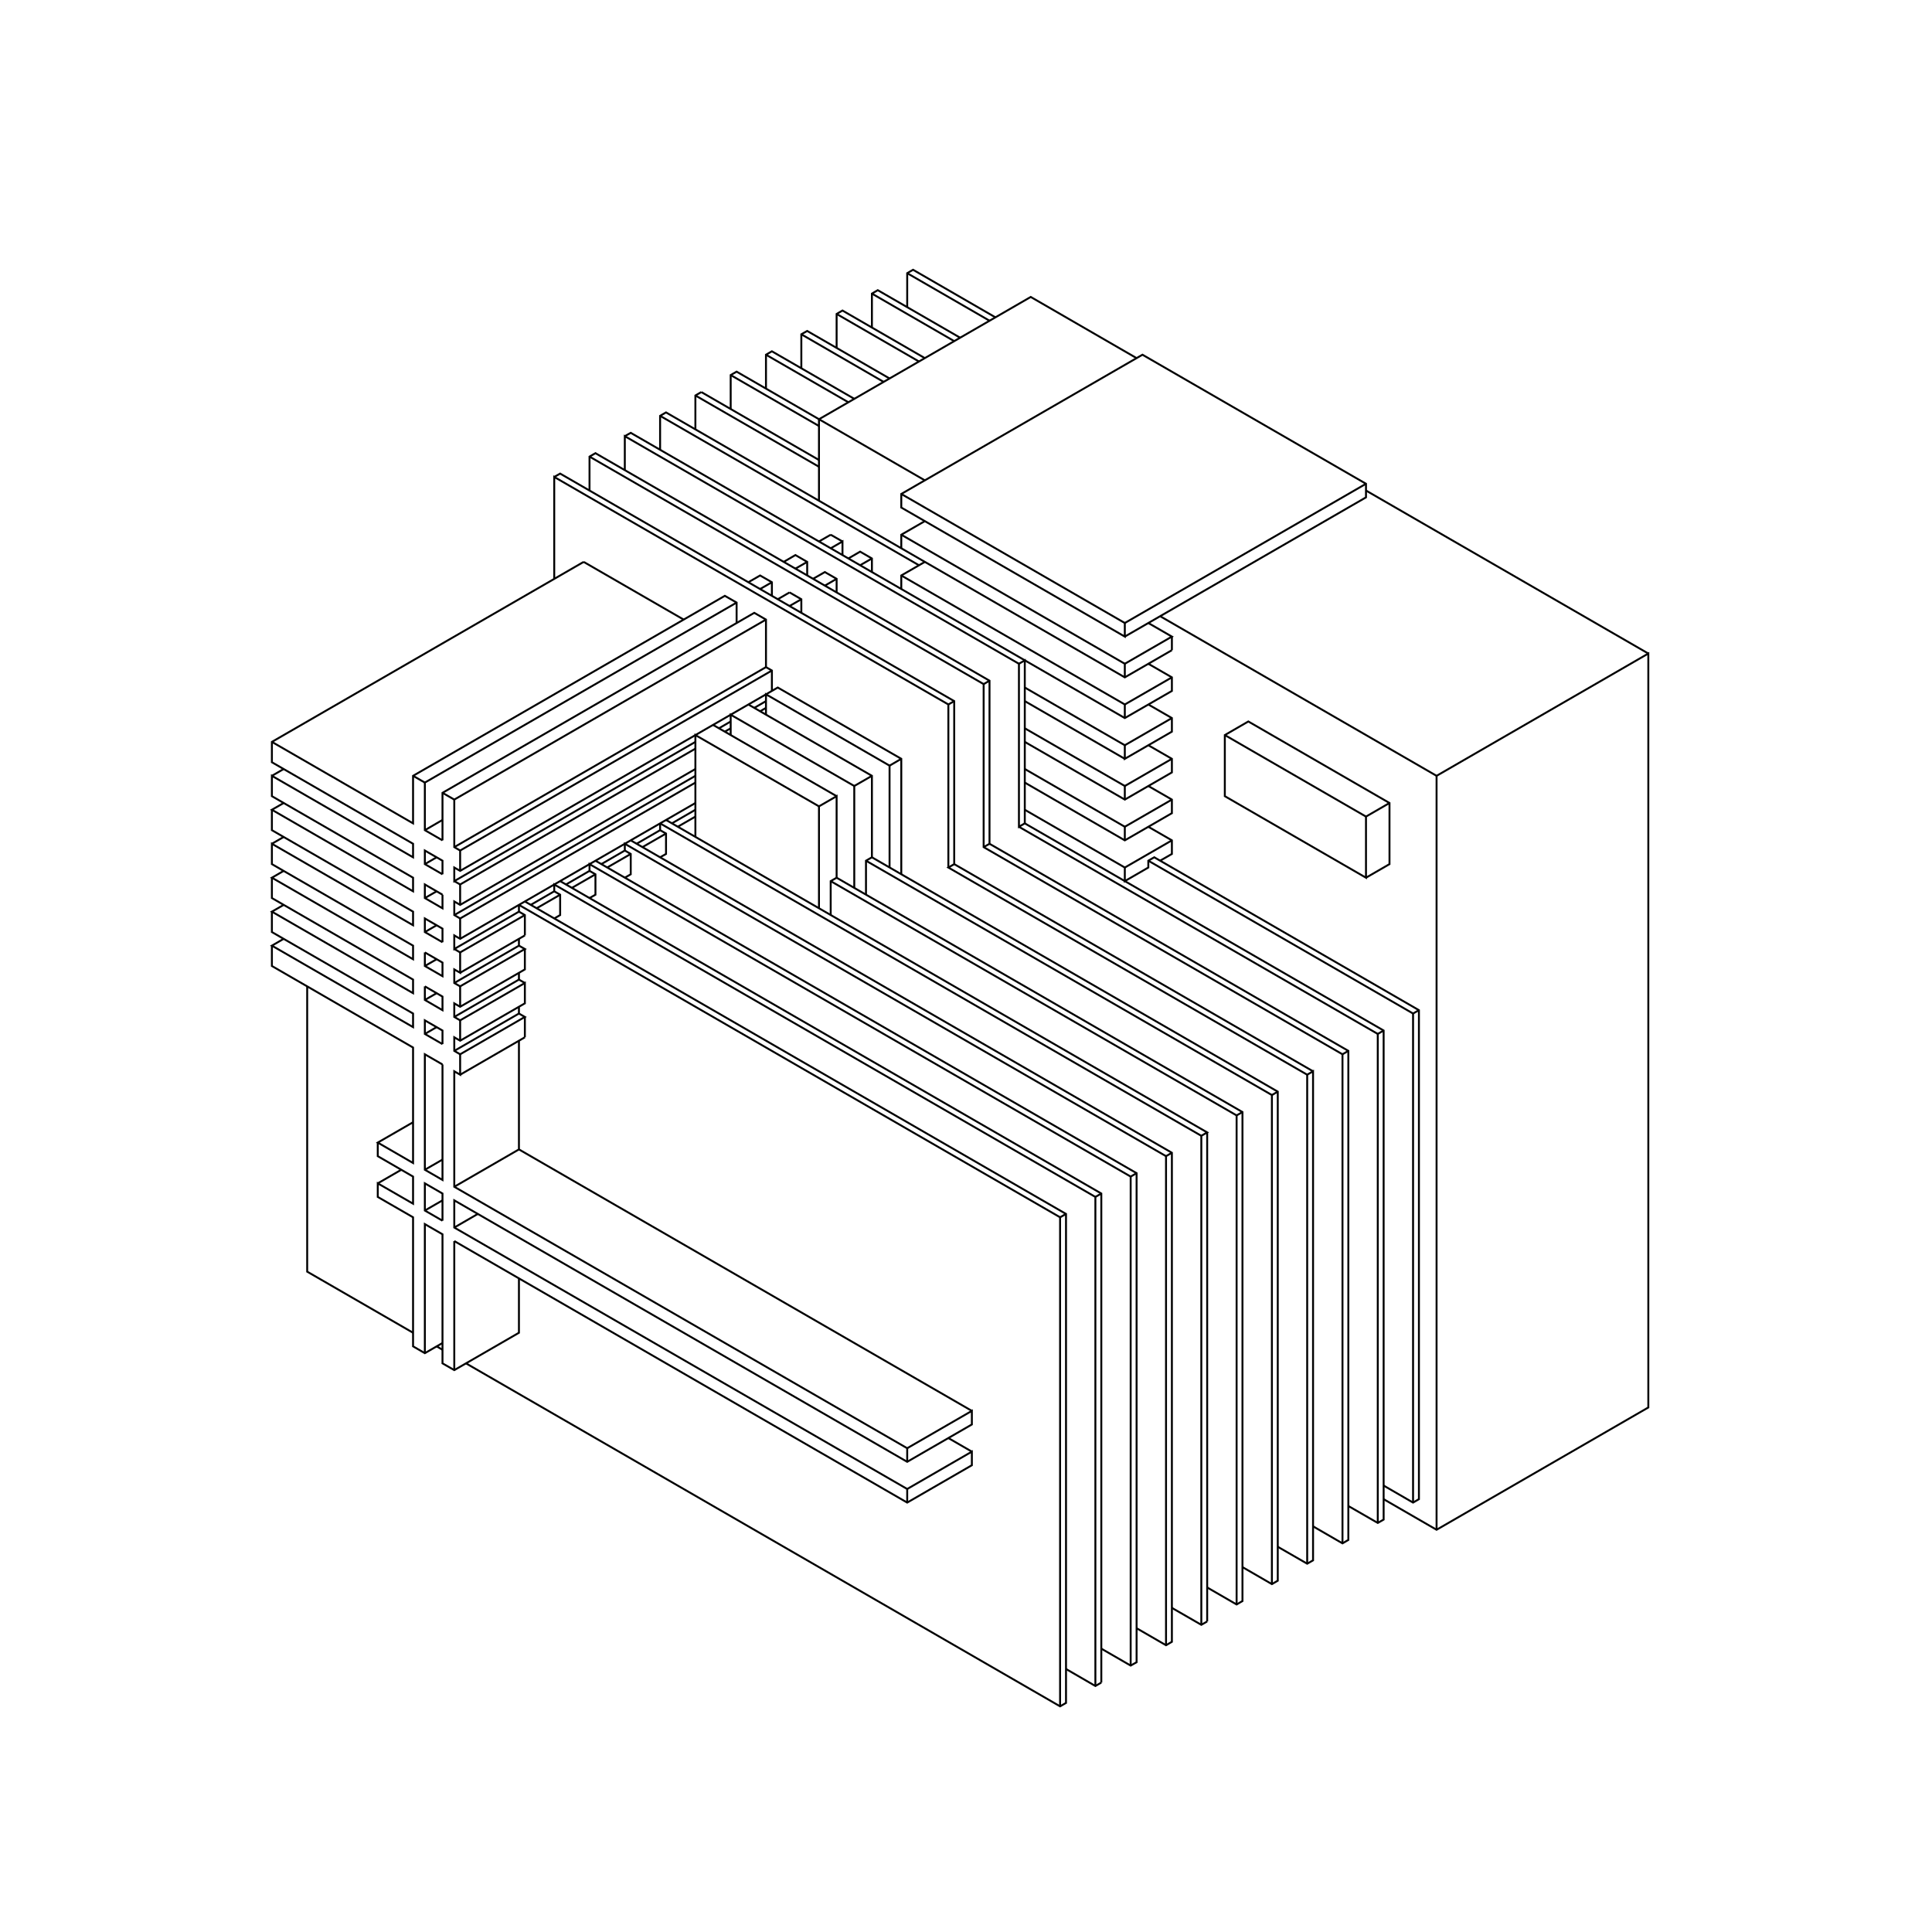 <?xml version="1.0" standalone="no"?>
<svg width="30cm" height="30cm" version="1.1" xmlns="http://www.w3.org/2000/svg" viewBox="0.0 0.0 30 30">
<path d="M8.606 7.406L8.698 7.354L14.817 10.887L14.817 13.418L14.726 13.471L20.298 16.688L20.389 16.635L20.389 24.229L20.298 24.281L19.841 24.018" stroke-width="0.03" stroke="#000000" fill="none"/>
<path d="M20.298 24.281L20.298 16.688" stroke-width="0.03" stroke="#000000" fill="none"/>
<path d="M20.389 16.635L14.817 13.418" stroke-width="0.03" stroke="#000000" fill="none"/>
<path d="M14.726 13.471L14.726 10.939L8.606 7.406L8.606 8.988" stroke-width="0.03" stroke="#000000" fill="none"/>
<path d="M9.063 8.725L4.222 11.52L4.222 11.836L6.414 13.102L6.414 13.312L4.222 12.047L4.222 12.363L6.414 13.629L6.414 13.84L4.222 12.574L4.405 12.469" stroke-width="0.03" stroke="#000000" fill="none"/>
<path d="M4.222 12.574L4.222 12.891L6.414 14.156L6.414 14.367L4.222 13.102L4.222 13.418L6.414 14.684L6.414 14.895L4.222 13.629L4.405 13.523" stroke-width="0.03" stroke="#000000" fill="none"/>
<path d="M4.222 13.629L4.222 13.945L6.414 15.211L6.414 15.422L4.222 14.156L4.405 14.051" stroke-width="0.03" stroke="#000000" fill="none"/>
<path d="M4.222 14.156L4.222 14.473L6.414 15.738L6.414 15.949L4.222 14.684L4.405 14.578" stroke-width="0.03" stroke="#000000" fill="none"/>
<path d="M4.222 14.684L4.222 15L6.414 16.266L6.414 18.059L5.866 17.742L6.414 17.426" stroke-width="0.03" stroke="#000000" fill="none"/>
<path d="M5.866 17.742L5.866 17.953L6.414 18.27L6.414 18.691L5.866 18.375L5.866 18.586L6.414 18.902L6.414 20.906L6.597 21.012L6.871 20.854" stroke-width="0.03" stroke="#000000" fill="none"/>
<path d="M6.871 20.959L6.78 20.906" stroke-width="0.03" stroke="#000000" fill="none"/>
<path d="M6.597 21.012L6.597 19.008L6.871 19.166L6.871 21.17L7.054 21.275L8.058 20.695L8.058 19.852" stroke-width="0.03" stroke="#000000" fill="none"/>
<path d="M7.054 19.271L7.054 21.275" stroke-width="0.03" stroke="#000000" fill="none"/>
<path d="M7.236 21.17L16.461 26.496L16.553 26.443L16.553 18.85L8.15 13.998" stroke-width="0.03" stroke="#000000" fill="none"/>
<path d="M8.058 14.051L8.058 14.156L7.054 14.736L7.054 14.525L7.145 14.578L10.798 12.469" stroke-width="0.03" stroke="#000000" fill="none"/>
<path d="M10.798 12.574L10.433 12.785" stroke-width="0.03" stroke="#000000" fill="none"/>
<path d="M10.524 12.838L10.798 12.68" stroke-width="0.03" stroke="#000000" fill="none"/>
<path d="M10.798 12.996L10.798 11.414L12.717 12.521L12.991 12.363L12.991 13.629L19.293 17.268L19.293 24.861L19.202 24.914L18.745 24.65" stroke-width="0.03" stroke="#000000" fill="none"/>
<path d="M18.745 25.178L18.654 25.23L18.197 24.967" stroke-width="0.03" stroke="#000000" fill="none"/>
<path d="M18.654 25.23L18.654 17.637L18.745 17.584L10.342 12.732" stroke-width="0.03" stroke="#000000" fill="none"/>
<path d="M10.25 12.785L10.25 12.891L9.885 13.102" stroke-width="0.03" stroke="#000000" fill="none"/>
<path d="M9.794 13.049L18.197 17.9L18.197 25.494L18.106 25.547L17.649 25.283" stroke-width="0.03" stroke="#000000" fill="none"/>
<path d="M18.106 25.547L18.106 17.953L18.197 17.9" stroke-width="0.03" stroke="#000000" fill="none"/>
<path d="M18.106 17.953L9.702 13.102L9.702 13.207L9.337 13.418" stroke-width="0.03" stroke="#000000" fill="none"/>
<path d="M9.246 13.365L17.649 18.217L17.649 25.811L17.557 25.863L17.101 25.6" stroke-width="0.03" stroke="#000000" fill="none"/>
<path d="M17.101 26.127L17.009 26.18L16.553 25.916" stroke-width="0.03" stroke="#000000" fill="none"/>
<path d="M17.009 26.18L17.009 18.586L8.606 13.734L8.606 13.84L8.698 13.893L8.698 14.209L8.606 14.262" stroke-width="0.03" stroke="#000000" fill="none"/>
<path d="M8.332 14.104L8.698 13.893" stroke-width="0.03" stroke="#000000" fill="none"/>
<path d="M8.606 13.84L8.241 14.051" stroke-width="0.03" stroke="#000000" fill="none"/>
<path d="M8.15 14.209L7.145 14.789L7.054 14.736" stroke-width="0.03" stroke="#000000" fill="none"/>
<path d="M7.145 14.789L7.145 15.105L7.054 15.053L7.054 15.264L7.145 15.316L8.15 14.736L8.058 14.684L8.058 14.578" stroke-width="0.03" stroke="#000000" fill="none"/>
<path d="M8.15 14.525L7.145 15.105" stroke-width="0.03" stroke="#000000" fill="none"/>
<path d="M7.054 15.264L8.058 14.684" stroke-width="0.03" stroke="#000000" fill="none"/>
<path d="M8.15 14.736L8.15 15.053L7.145 15.633L7.054 15.58L7.054 15.791L7.145 15.844L8.15 15.264L8.15 15.58L7.145 16.16L7.054 16.107L7.054 16.318L7.145 16.371L8.15 15.791L8.058 15.738L8.058 15.633" stroke-width="0.03" stroke="#000000" fill="none"/>
<path d="M8.058 15.738L7.054 16.318" stroke-width="0.03" stroke="#000000" fill="none"/>
<path d="M7.145 16.371L7.145 16.688L7.054 16.635L7.054 18.428L14.087 22.488L15.091 21.908L15.091 22.119L14.087 22.699L7.054 18.639L7.054 19.061L14.087 23.121L15.091 22.541L15.091 22.752L14.087 23.332L7.054 19.271" stroke-width="0.03" stroke="#000000" fill="none"/>
<path d="M7.054 19.061L7.419 18.85" stroke-width="0.03" stroke="#000000" fill="none"/>
<path d="M6.871 18.955L6.871 18.533L6.597 18.375L6.597 18.797L6.871 18.955" stroke-width="0.03" stroke="#000000" fill="none"/>
<path d="M6.597 18.797L6.871 18.639" stroke-width="0.03" stroke="#000000" fill="none"/>
<path d="M7.054 18.428L8.058 17.848L8.058 16.16" stroke-width="0.03" stroke="#000000" fill="none"/>
<path d="M8.15 16.107L7.145 16.688" stroke-width="0.03" stroke="#000000" fill="none"/>
<path d="M6.871 16.529L6.871 18.322L6.597 18.164L6.597 16.371L6.871 16.529" stroke-width="0.03" stroke="#000000" fill="none"/>
<path d="M6.871 16.213L6.871 16.002L6.597 15.844L6.597 16.055L6.871 16.213" stroke-width="0.03" stroke="#000000" fill="none"/>
<path d="M7.145 16.16L7.145 15.844" stroke-width="0.03" stroke="#000000" fill="none"/>
<path d="M7.054 15.791L8.058 15.211L8.15 15.264" stroke-width="0.03" stroke="#000000" fill="none"/>
<path d="M8.058 15.211L8.058 15.105" stroke-width="0.03" stroke="#000000" fill="none"/>
<path d="M8.15 14.525L8.15 14.209L8.058 14.156" stroke-width="0.03" stroke="#000000" fill="none"/>
<path d="M8.058 14.051L16.461 18.902L16.461 26.496" stroke-width="0.03" stroke="#000000" fill="none"/>
<path d="M17.101 26.127L17.101 18.533L8.698 13.682" stroke-width="0.03" stroke="#000000" fill="none"/>
<path d="M8.789 13.734L9.154 13.523L9.154 13.418L17.557 18.27L17.557 25.863" stroke-width="0.03" stroke="#000000" fill="none"/>
<path d="M18.745 25.178L18.745 17.584" stroke-width="0.03" stroke="#000000" fill="none"/>
<path d="M18.654 17.637L10.25 12.785" stroke-width="0.03" stroke="#000000" fill="none"/>
<path d="M10.25 12.891L10.342 12.943L10.342 13.26L10.25 13.312" stroke-width="0.03" stroke="#000000" fill="none"/>
<path d="M9.976 13.154L10.342 12.943" stroke-width="0.03" stroke="#000000" fill="none"/>
<path d="M9.794 13.26L9.428 13.471" stroke-width="0.03" stroke="#000000" fill="none"/>
<path d="M9.246 13.576L8.88 13.787" stroke-width="0.03" stroke="#000000" fill="none"/>
<path d="M9.154 13.945L9.246 13.893L9.246 13.576L9.154 13.523" stroke-width="0.03" stroke="#000000" fill="none"/>
<path d="M9.702 13.629L9.794 13.576L9.794 13.26L9.702 13.207" stroke-width="0.03" stroke="#000000" fill="none"/>
<path d="M10.798 12.152L7.145 14.262L7.145 14.578" stroke-width="0.03" stroke="#000000" fill="none"/>
<path d="M6.871 14.631L6.871 14.42L6.597 14.262L6.597 14.473L6.871 14.631" stroke-width="0.03" stroke="#000000" fill="none"/>
<path d="M6.78 14.367L6.597 14.473" stroke-width="0.03" stroke="#000000" fill="none"/>
<path d="M6.597 14.789L6.597 15L6.871 15.158L6.871 14.947L6.597 14.789" stroke-width="0.03" stroke="#000000" fill="none"/>
<path d="M6.78 14.895L6.597 15" stroke-width="0.03" stroke="#000000" fill="none"/>
<path d="M6.597 15.316L6.597 15.527L6.871 15.686L6.871 15.475L6.597 15.316" stroke-width="0.03" stroke="#000000" fill="none"/>
<path d="M6.78 15.422L6.597 15.527" stroke-width="0.03" stroke="#000000" fill="none"/>
<path d="M6.78 15.949L6.597 16.055" stroke-width="0.03" stroke="#000000" fill="none"/>
<path d="M7.145 15.633L7.145 15.316" stroke-width="0.03" stroke="#000000" fill="none"/>
<path d="M7.145 14.262L7.054 14.209L7.054 13.998L7.145 14.051L10.798 11.941" stroke-width="0.03" stroke="#000000" fill="none"/>
<path d="M10.798 12.047L7.054 14.209" stroke-width="0.03" stroke="#000000" fill="none"/>
<path d="M7.145 14.051L7.145 13.734L10.798 11.625" stroke-width="0.03" stroke="#000000" fill="none"/>
<path d="M10.798 11.52L7.054 13.682L7.054 13.471L7.145 13.523L12.077 10.676L13.995 11.783L13.995 13.576" stroke-width="0.03" stroke="#000000" fill="none"/>
<path d="M13.813 13.471L13.813 11.889L11.894 10.781L11.894 11.098" stroke-width="0.03" stroke="#000000" fill="none"/>
<path d="M11.803 11.045L11.894 10.992" stroke-width="0.03" stroke="#000000" fill="none"/>
<path d="M11.894 10.887L11.712 10.992" stroke-width="0.03" stroke="#000000" fill="none"/>
<path d="M11.62 10.939L13.539 12.047L13.539 13.312L13.447 13.365L13.447 13.893" stroke-width="0.03" stroke="#000000" fill="none"/>
<path d="M13.265 13.787L13.265 12.205L13.539 12.047" stroke-width="0.03" stroke="#000000" fill="none"/>
<path d="M13.813 11.889L13.995 11.783" stroke-width="0.03" stroke="#000000" fill="none"/>
<path d="M13.265 12.205L11.346 11.098L11.346 11.414" stroke-width="0.03" stroke="#000000" fill="none"/>
<path d="M11.346 11.309L11.255 11.361" stroke-width="0.03" stroke="#000000" fill="none"/>
<path d="M11.164 11.309L11.346 11.203" stroke-width="0.03" stroke="#000000" fill="none"/>
<path d="M11.072 11.256L12.991 12.363" stroke-width="0.03" stroke="#000000" fill="none"/>
<path d="M12.717 12.521L12.717 14.104" stroke-width="0.03" stroke="#000000" fill="none"/>
<path d="M12.899 14.209L12.899 13.682L12.991 13.629" stroke-width="0.03" stroke="#000000" fill="none"/>
<path d="M12.899 13.682L19.202 17.32L19.293 17.268" stroke-width="0.03" stroke="#000000" fill="none"/>
<path d="M19.202 17.32L19.202 24.914" stroke-width="0.03" stroke="#000000" fill="none"/>
<path d="M19.293 24.334L19.75 24.598L19.841 24.545L19.841 16.951L13.539 13.312" stroke-width="0.03" stroke="#000000" fill="none"/>
<path d="M13.447 13.365L19.75 17.004L19.75 24.598" stroke-width="0.03" stroke="#000000" fill="none"/>
<path d="M20.389 23.701L20.846 23.965L20.937 23.912L20.937 16.318L15.365 13.102L15.365 10.57L9.246 7.037L9.154 7.09L9.154 7.617" stroke-width="0.03" stroke="#000000" fill="none"/>
<path d="M9.154 7.09L15.274 10.623L15.274 13.154L20.846 16.371L20.937 16.318" stroke-width="0.03" stroke="#000000" fill="none"/>
<path d="M20.846 16.371L20.846 23.965" stroke-width="0.03" stroke="#000000" fill="none"/>
<path d="M20.937 23.385L21.394 23.648L21.485 23.596L21.485 16.002L15.913 12.785L15.822 12.838L15.822 10.307L9.702 6.773L9.702 7.301" stroke-width="0.03" stroke="#000000" fill="none"/>
<path d="M9.702 6.773L9.794 6.721L17.466 11.15L18.197 10.729L18.197 10.518L17.831 10.307" stroke-width="0.03" stroke="#000000" fill="none"/>
<path d="M17.466 10.307L18.197 9.885L17.831 9.674" stroke-width="0.03" stroke="#000000" fill="none"/>
<path d="M18.014 9.568L22.307 12.047L25.595 10.148L25.595 21.855L22.307 23.754L21.485 23.279" stroke-width="0.03" stroke="#000000" fill="none"/>
<path d="M21.485 23.068L21.942 23.332L22.033 23.279L22.033 15.686L17.923 13.312L17.831 13.365L17.831 13.471L17.466 13.682L17.466 13.471L15.913 12.574" stroke-width="0.03" stroke="#000000" fill="none"/>
<path d="M15.913 12.785L15.913 10.254L15.822 10.307" stroke-width="0.03" stroke="#000000" fill="none"/>
<path d="M15.913 10.676L17.466 11.572L17.466 11.783L18.197 11.361L18.197 11.15L17.831 10.939" stroke-width="0.03" stroke="#000000" fill="none"/>
<path d="M17.466 10.939L18.197 10.518" stroke-width="0.03" stroke="#000000" fill="none"/>
<path d="M18.197 10.096L17.466 10.518L10.342 6.404L10.25 6.457L10.25 6.984" stroke-width="0.03" stroke="#000000" fill="none"/>
<path d="M10.25 6.457L14.269 8.777" stroke-width="0.03" stroke="#000000" fill="none"/>
<path d="M14.361 8.725L13.995 8.936L13.995 9.146" stroke-width="0.03" stroke="#000000" fill="none"/>
<path d="M13.995 8.936L17.466 10.939L17.466 11.15" stroke-width="0.03" stroke="#000000" fill="none"/>
<path d="M17.466 11.572L18.197 11.15" stroke-width="0.03" stroke="#000000" fill="none"/>
<path d="M17.831 11.572L18.197 11.783L18.197 11.994L17.466 12.416L15.913 11.52" stroke-width="0.03" stroke="#000000" fill="none"/>
<path d="M15.913 11.309L17.466 12.205L17.466 12.416" stroke-width="0.03" stroke="#000000" fill="none"/>
<path d="M17.466 12.205L18.197 11.783" stroke-width="0.03" stroke="#000000" fill="none"/>
<path d="M17.831 12.205L18.197 12.416L18.197 12.627L17.466 13.049L15.913 12.152" stroke-width="0.03" stroke="#000000" fill="none"/>
<path d="M15.913 11.941L17.466 12.838L17.466 13.049" stroke-width="0.03" stroke="#000000" fill="none"/>
<path d="M17.466 12.838L18.197 12.416" stroke-width="0.03" stroke="#000000" fill="none"/>
<path d="M17.831 12.838L18.197 13.049L18.197 13.26L18.014 13.365" stroke-width="0.03" stroke="#000000" fill="none"/>
<path d="M17.831 13.365L21.942 15.738L22.033 15.686" stroke-width="0.03" stroke="#000000" fill="none"/>
<path d="M21.942 15.738L21.942 23.332" stroke-width="0.03" stroke="#000000" fill="none"/>
<path d="M22.307 23.754L22.307 12.047" stroke-width="0.03" stroke="#000000" fill="none"/>
<path d="M21.576 12.469L21.211 12.68L21.211 13.629L19.019 12.363L19.019 11.414L19.384 11.203L21.576 12.469L21.576 13.418L21.211 13.629" stroke-width="0.03" stroke="#000000" fill="none"/>
<path d="M21.211 12.68L19.019 11.414" stroke-width="0.03" stroke="#000000" fill="none"/>
<path d="M18.197 10.096L18.197 9.885" stroke-width="0.03" stroke="#000000" fill="none"/>
<path d="M17.466 9.885L21.211 7.723L21.211 7.512L17.74 5.508L13.995 7.67L13.995 7.881L17.466 9.885L17.466 9.674L13.995 7.67" stroke-width="0.03" stroke="#000000" fill="none"/>
<path d="M14.361 7.459L11.438 5.771L11.346 5.824L11.346 6.352" stroke-width="0.03" stroke="#000000" fill="none"/>
<path d="M10.89 6.088L10.798 6.141L10.798 6.668" stroke-width="0.03" stroke="#000000" fill="none"/>
<path d="M10.798 6.141L12.717 7.248" stroke-width="0.03" stroke="#000000" fill="none"/>
<path d="M12.717 7.143L10.89 6.088" stroke-width="0.03" stroke="#000000" fill="none"/>
<path d="M11.346 5.824L12.717 6.615" stroke-width="0.03" stroke="#000000" fill="none"/>
<path d="M12.717 6.51L16.005 4.611L17.649 5.561" stroke-width="0.03" stroke="#000000" fill="none"/>
<path d="M15.457 4.928L14.178 4.189L14.087 4.242L14.087 4.77" stroke-width="0.03" stroke="#000000" fill="none"/>
<path d="M14.087 4.242L15.365 4.98" stroke-width="0.03" stroke="#000000" fill="none"/>
<path d="M14.909 5.244L13.63 4.506L13.539 4.559L13.539 5.086" stroke-width="0.03" stroke="#000000" fill="none"/>
<path d="M13.539 4.559L14.817 5.297" stroke-width="0.03" stroke="#000000" fill="none"/>
<path d="M14.361 5.561L13.082 4.822L12.991 4.875L12.991 5.402" stroke-width="0.03" stroke="#000000" fill="none"/>
<path d="M12.991 4.875L14.269 5.613" stroke-width="0.03" stroke="#000000" fill="none"/>
<path d="M13.813 5.877L12.534 5.139L12.443 5.191L12.443 5.719" stroke-width="0.03" stroke="#000000" fill="none"/>
<path d="M12.443 5.191L13.721 5.93" stroke-width="0.03" stroke="#000000" fill="none"/>
<path d="M13.265 6.193L11.986 5.455L11.894 5.508L11.894 6.035" stroke-width="0.03" stroke="#000000" fill="none"/>
<path d="M11.894 5.508L13.173 6.246" stroke-width="0.03" stroke="#000000" fill="none"/>
<path d="M12.717 6.51L12.717 7.775" stroke-width="0.03" stroke="#000000" fill="none"/>
<path d="M12.899 8.303L12.717 8.408" stroke-width="0.03" stroke="#000000" fill="none"/>
<path d="M12.899 8.514L13.082 8.408L13.082 8.619" stroke-width="0.03" stroke="#000000" fill="none"/>
<path d="M13.173 8.672L13.356 8.566L13.539 8.672L13.539 8.883" stroke-width="0.03" stroke="#000000" fill="none"/>
<path d="M13.539 8.672L13.356 8.777" stroke-width="0.03" stroke="#000000" fill="none"/>
<path d="M12.991 8.988L12.808 9.094" stroke-width="0.03" stroke="#000000" fill="none"/>
<path d="M12.625 8.988L12.808 8.883L12.991 8.988L12.991 9.199" stroke-width="0.03" stroke="#000000" fill="none"/>
<path d="M12.534 8.936L12.534 8.725L12.351 8.619L12.169 8.725" stroke-width="0.03" stroke="#000000" fill="none"/>
<path d="M12.351 8.83L12.534 8.725" stroke-width="0.03" stroke="#000000" fill="none"/>
<path d="M12.26 9.199L12.077 9.305" stroke-width="0.03" stroke="#000000" fill="none"/>
<path d="M11.986 9.252L11.986 9.041L11.803 8.936L11.62 9.041" stroke-width="0.03" stroke="#000000" fill="none"/>
<path d="M11.803 9.146L11.986 9.041" stroke-width="0.03" stroke="#000000" fill="none"/>
<path d="M12.26 9.199L12.443 9.305L12.443 9.516" stroke-width="0.03" stroke="#000000" fill="none"/>
<path d="M12.26 9.41L12.443 9.305" stroke-width="0.03" stroke="#000000" fill="none"/>
<path d="M11.894 9.621L7.054 12.416L7.054 13.154L7.145 13.207L7.145 13.523" stroke-width="0.03" stroke="#000000" fill="none"/>
<path d="M7.054 13.682L7.145 13.734" stroke-width="0.03" stroke="#000000" fill="none"/>
<path d="M6.871 13.893L6.871 14.104L6.597 13.945L6.597 13.734L6.871 13.893" stroke-width="0.03" stroke="#000000" fill="none"/>
<path d="M6.78 13.84L6.597 13.945" stroke-width="0.03" stroke="#000000" fill="none"/>
<path d="M6.871 13.576L6.871 13.365L6.597 13.207L6.597 13.418L6.871 13.576" stroke-width="0.03" stroke="#000000" fill="none"/>
<path d="M6.78 13.312L6.597 13.418" stroke-width="0.03" stroke="#000000" fill="none"/>
<path d="M6.871 13.049L6.871 12.311L11.712 9.516L11.894 9.621L11.894 10.359L11.986 10.412L11.986 10.729" stroke-width="0.03" stroke="#000000" fill="none"/>
<path d="M11.986 10.412L7.145 13.207" stroke-width="0.03" stroke="#000000" fill="none"/>
<path d="M7.054 13.154L11.894 10.359" stroke-width="0.03" stroke="#000000" fill="none"/>
<path d="M11.438 9.674L11.438 9.357L11.255 9.252L6.414 12.047L6.414 12.785L4.222 11.52" stroke-width="0.03" stroke="#000000" fill="none"/>
<path d="M4.405 11.941L4.222 12.047" stroke-width="0.03" stroke="#000000" fill="none"/>
<path d="M4.405 12.996L4.222 13.102" stroke-width="0.03" stroke="#000000" fill="none"/>
<path d="M4.77 15.316L4.77 19.746L6.414 20.695" stroke-width="0.03" stroke="#000000" fill="none"/>
<path d="M5.866 18.375L6.231 18.164" stroke-width="0.03" stroke="#000000" fill="none"/>
<path d="M6.597 18.164L6.871 18.006" stroke-width="0.03" stroke="#000000" fill="none"/>
<path d="M8.058 17.848L15.091 21.908" stroke-width="0.03" stroke="#000000" fill="none"/>
<path d="M14.726 22.33L15.091 22.541" stroke-width="0.03" stroke="#000000" fill="none"/>
<path d="M14.087 22.488L14.087 22.699" stroke-width="0.03" stroke="#000000" fill="none"/>
<path d="M14.087 23.121L14.087 23.332" stroke-width="0.03" stroke="#000000" fill="none"/>
<path d="M16.461 18.902L16.553 18.85" stroke-width="0.03" stroke="#000000" fill="none"/>
<path d="M17.009 18.586L17.101 18.533" stroke-width="0.03" stroke="#000000" fill="none"/>
<path d="M17.557 18.27L17.649 18.217" stroke-width="0.03" stroke="#000000" fill="none"/>
<path d="M19.75 17.004L19.841 16.951" stroke-width="0.03" stroke="#000000" fill="none"/>
<path d="M21.394 16.055L21.485 16.002" stroke-width="0.03" stroke="#000000" fill="none"/>
<path d="M21.394 16.055L21.394 23.648" stroke-width="0.03" stroke="#000000" fill="none"/>
<path d="M21.394 16.055L15.822 12.838" stroke-width="0.03" stroke="#000000" fill="none"/>
<path d="M15.365 13.102L15.274 13.154" stroke-width="0.03" stroke="#000000" fill="none"/>
<path d="M17.466 13.471L18.197 13.049" stroke-width="0.03" stroke="#000000" fill="none"/>
<path d="M17.466 11.783L15.913 10.887" stroke-width="0.03" stroke="#000000" fill="none"/>
<path d="M15.365 10.57L15.274 10.623" stroke-width="0.03" stroke="#000000" fill="none"/>
<path d="M14.817 10.887L14.726 10.939" stroke-width="0.03" stroke="#000000" fill="none"/>
<path d="M13.995 8.514L13.995 8.303L14.361 8.092" stroke-width="0.03" stroke="#000000" fill="none"/>
<path d="M13.995 8.303L17.466 10.307L17.466 10.518" stroke-width="0.03" stroke="#000000" fill="none"/>
<path d="M17.466 9.674L21.211 7.512" stroke-width="0.03" stroke="#000000" fill="none"/>
<path d="M21.211 7.617L25.595 10.148" stroke-width="0.03" stroke="#000000" fill="none"/>
<path d="M13.082 8.408L12.899 8.303" stroke-width="0.03" stroke="#000000" fill="none"/>
<path d="M11.438 9.357L6.597 12.152L6.597 12.891L6.871 13.049" stroke-width="0.03" stroke="#000000" fill="none"/>
<path d="M6.597 12.891L6.871 12.732" stroke-width="0.03" stroke="#000000" fill="none"/>
<path d="M7.054 12.416L6.871 12.311" stroke-width="0.03" stroke="#000000" fill="none"/>
<path d="M6.597 12.152L6.414 12.047" stroke-width="0.03" stroke="#000000" fill="none"/>
<path d="M8.15 15.791L8.15 16.107" stroke-width="0.03" stroke="#000000" fill="none"/>
<path d="M10.616 9.621L9.063 8.725" stroke-width="0.03" stroke="#000000" fill="none"/>
</svg>
